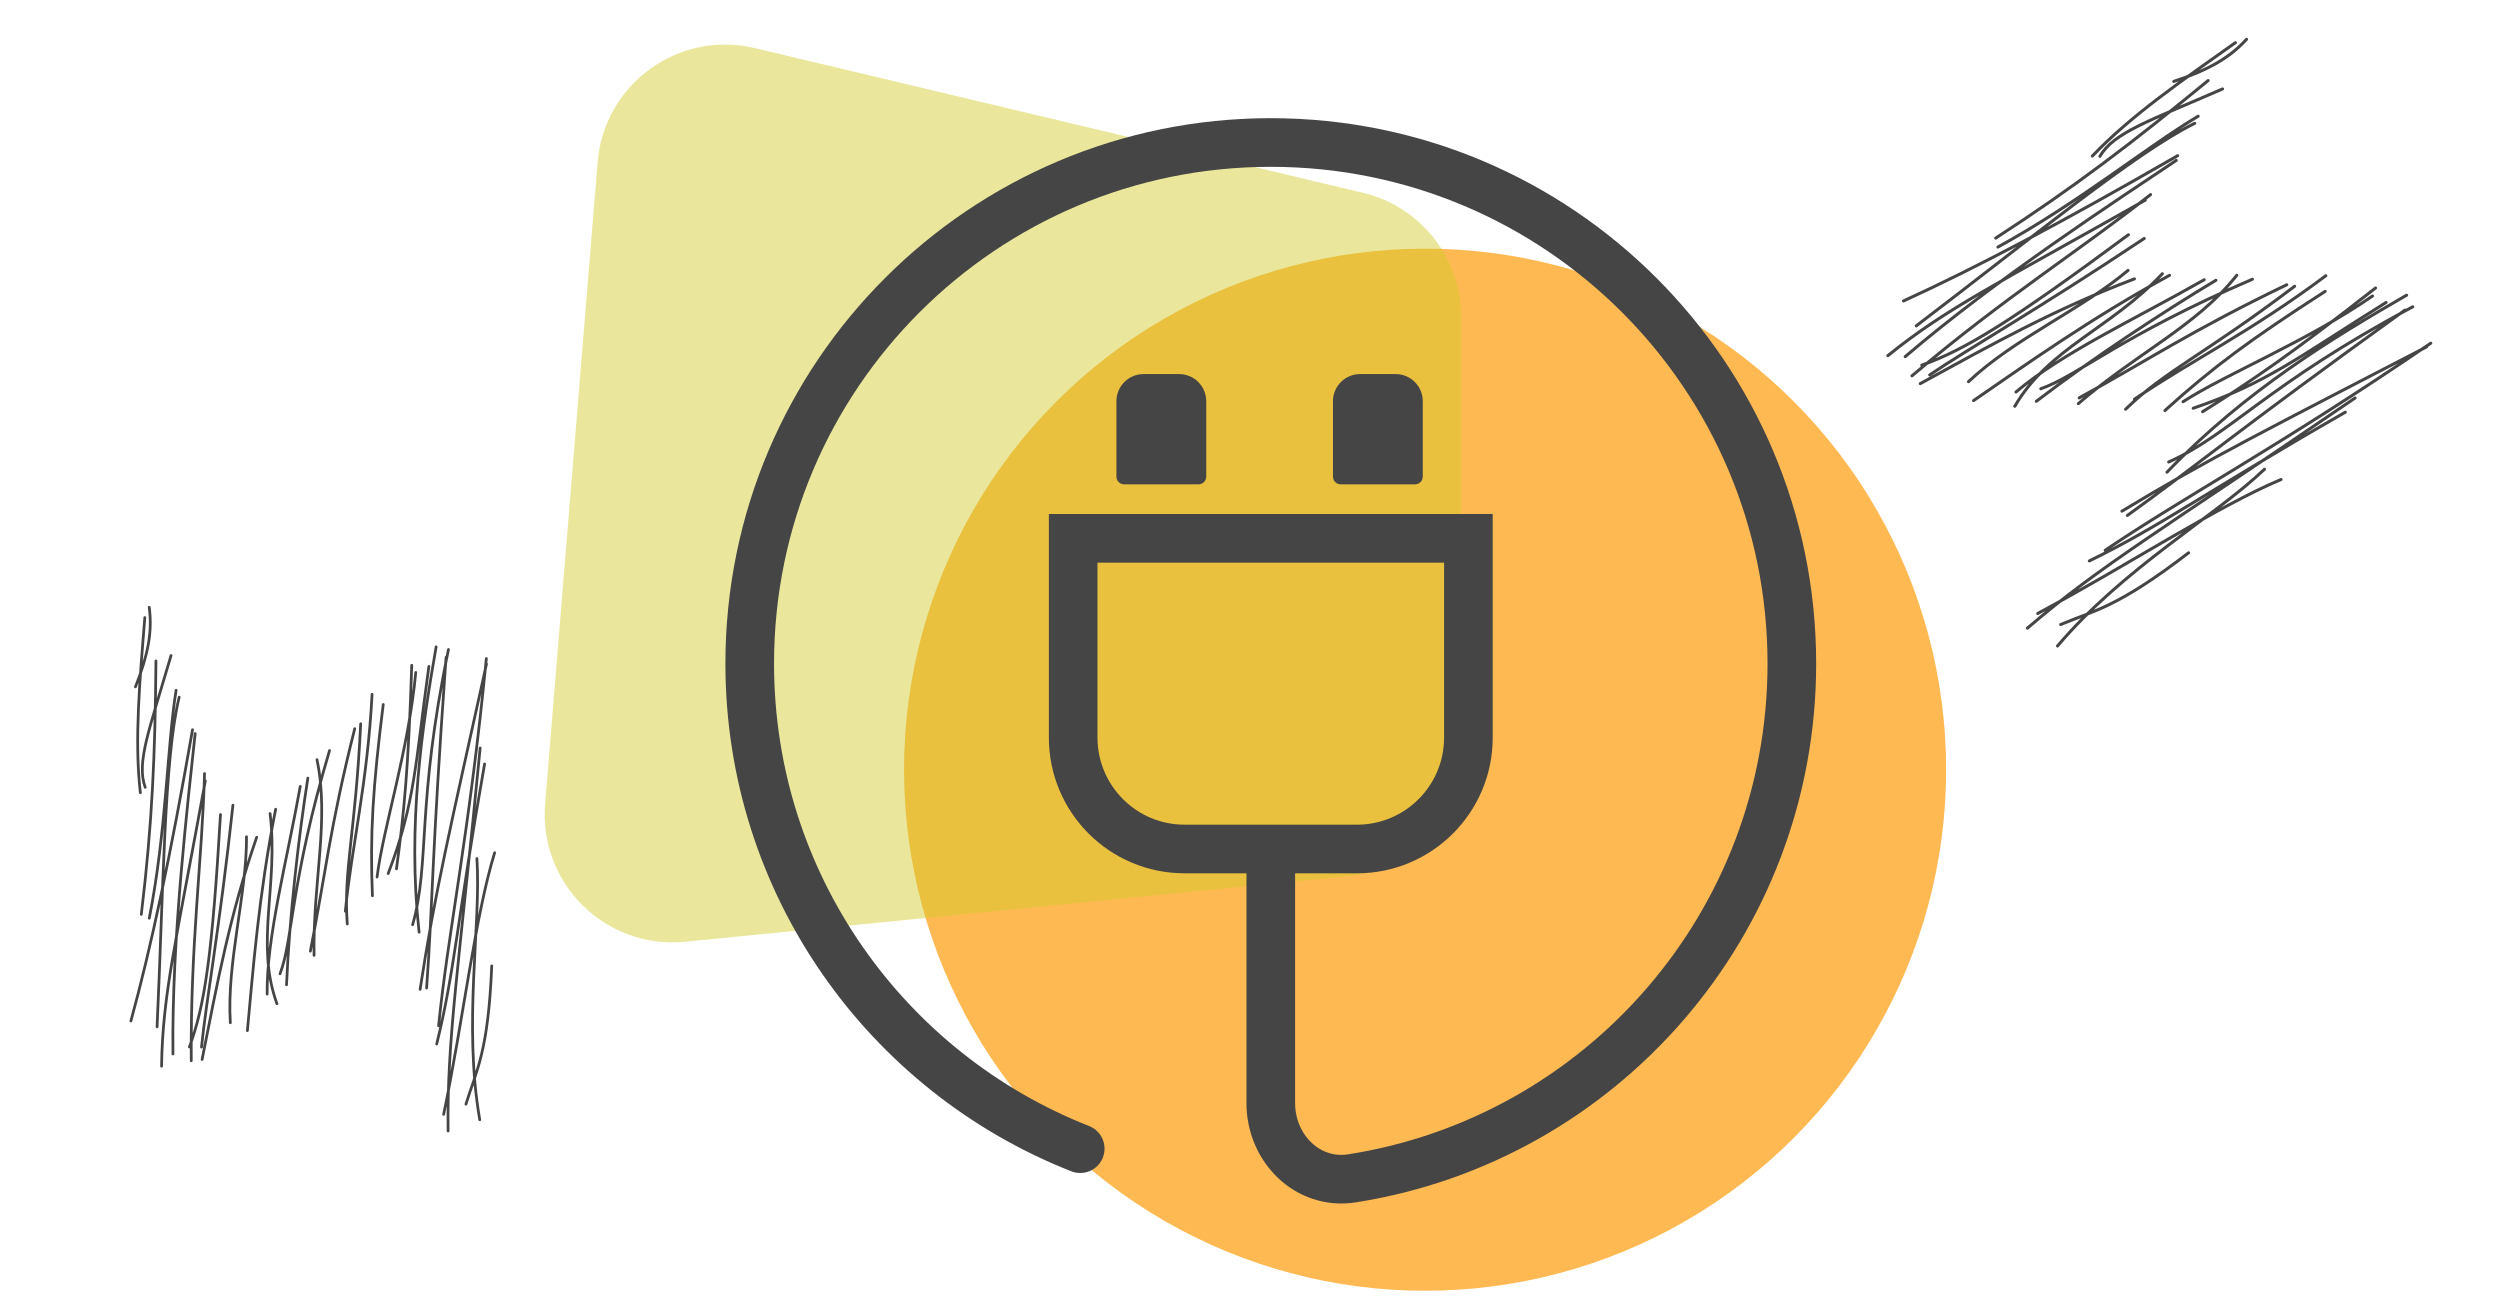 <svg width="92" height="48" viewBox="0 0 92 48" fill="none" xmlns="http://www.w3.org/2000/svg">
<path d="M4.984 25.276C5.441 24.131 5.616 23.247 5.491 22.348M5.343 28.973C5.012 28.052 5.491 26.869 6.294 24.123M5.493 33.791C6.117 30.643 6.148 27.473 6.48 25.402M4.817 37.572C5.566 34.838 6.273 31.504 7.085 26.853M5.946 39.235C5.984 36.566 6.484 34.629 7.556 28.736M6.97 38.528C7.532 37.03 7.814 35.111 8.114 29.975M7.437 38.989C7.99 36.199 8.457 33.666 9.446 30.811M9.104 37.927C9.31 35.727 9.516 32.963 10.144 29.78M9.831 36.583C9.807 34.469 10.565 31.655 11.049 28.94M10.305 35.837C10.79 34.557 10.689 32.447 12.127 27.62M11.421 35.004C11.954 32.313 12.139 30.437 13.054 26.815M12.708 33.533C12.951 31.09 13.519 28.848 13.693 25.551M13.876 32.274C14.094 30.49 15.039 27.604 15.3 24.746M14.284 32.147C15.274 29.563 15.277 28.147 15.783 24.525M15.185 34.029C15.832 31.753 15.316 29.603 16.504 23.901M15.46 36.41C15.989 32.906 16.585 30.411 17.903 24.432M16.07 38.418C16.735 35.745 16.841 33.729 17.833 28.114M16.326 41.008C17.044 37.556 17.489 33.691 18.203 31.38M17.146 40.634C17.528 39.388 17.965 38.74 18.096 35.545M5.165 29.172C4.937 27.217 5.154 24.955 5.329 22.727M5.2 33.648C5.604 30.305 5.709 27.764 5.739 24.323M5.78 37.788C6.012 32.78 6.042 27.918 6.594 25.655M6.365 38.786C6.311 34.553 6.934 29.36 7.182 26.995M7.038 39.037C7.006 34.748 7.443 31.619 7.527 28.466M7.415 38.534C7.585 36.833 8.081 34.174 8.572 29.63M8.476 37.637C8.336 35.425 9.085 32.906 9.071 30.792M10.191 36.938C9.38 34.699 10.258 32.582 9.939 29.938M10.544 36.242C10.653 33.722 10.989 30.802 11.329 28.634M11.557 35.157C11.509 32.456 12.133 30.184 11.665 27.956M12.78 34.002C12.632 32.044 13.083 30.642 13.273 26.635M13.705 32.965C13.612 30.689 13.72 28.994 14.103 25.925M14.59 31.973C14.868 29.943 15.033 28.233 15.152 24.482M15.423 34.305C14.98 30.308 15.55 26.689 16.05 23.803M15.699 36.359C15.921 33.325 15.885 31.566 16.416 24.186M16.14 37.748C16.474 34.41 17.263 30.725 17.898 24.234M16.49 41.621C16.445 38.224 16.871 35.775 17.67 27.527M17.655 41.208C17.038 37.652 17.711 34.006 17.55 31.594" stroke="#454545" stroke-width="0.102" stroke-linecap="round"/>
<ellipse cx="52.443" cy="28.325" rx="19.175" ry="19.175" fill="#FFB953"/>
<path d="M21.993 5.967C22.228 3.092 24.97 1.102 27.777 1.77L50.158 7.096C52.28 7.601 53.778 9.496 53.778 11.677V27.57C53.778 29.991 51.941 32.018 49.531 32.256L25.216 34.656C22.292 34.945 19.82 32.514 20.06 29.585L21.993 5.967Z" fill="#D1CB28" fill-opacity="0.46"/>
<path d="M41.084 14.765C41.084 14.213 41.531 13.766 42.083 13.766H43.391C43.943 13.766 44.39 14.213 44.39 14.765V17.539C44.39 17.697 44.262 17.824 44.104 17.824H41.369C41.212 17.824 41.084 17.697 41.084 17.539V14.765Z" fill="#454545"/>
<path d="M49.053 14.765C49.053 14.213 49.5 13.766 50.052 13.766H51.359C51.911 13.766 52.358 14.213 52.358 14.765V17.539C52.358 17.697 52.231 17.824 52.073 17.824H49.338C49.181 17.824 49.053 17.697 49.053 17.539V14.765Z" fill="#454545"/>
<path d="M39.493 27.143V19.81H54.037V27.143C54.037 29.407 52.201 31.243 49.937 31.243H43.593C41.328 31.243 39.493 29.407 39.493 27.143Z" stroke="#454545" stroke-width="1.79"/>
<path d="M39.752 42.271C32.631 39.471 27.59 32.534 27.59 24.419C27.59 13.829 36.175 5.244 46.765 5.244C57.355 5.244 65.94 13.829 65.94 24.419C65.94 33.993 58.923 41.929 49.751 43.363C48.115 43.618 46.765 42.252 46.765 40.597V31.521" stroke="#454545" stroke-width="1.79" stroke-linecap="round"/>
<path d="M79.994 2.996C81.214 2.597 82.038 2.147 82.673 1.446M77.276 5.753C77.792 4.874 79.058 4.465 81.79 3.273M73.523 9.091C76.458 7.488 79.014 5.395 80.892 4.277M70.048 11.076C72.734 9.849 75.873 8.188 80.136 5.73M69.472 13.09C71.632 11.338 73.515 10.444 78.945 7.365M70.722 13.437C72.295 12.886 74.018 11.83 78.326 8.639M70.665 14.118C73.265 12.696 75.603 11.378 78.547 10.263M72.627 14.742C74.525 13.438 76.873 11.756 79.838 10.132M74.188 14.426C75.862 12.995 78.62 11.72 81.114 10.295M75.101 14.307C76.449 13.839 78.07 12.349 82.89 10.275M76.513 14.643C79.021 13.272 80.645 12.166 84.153 10.479M78.549 14.69C80.665 13.252 82.838 12.208 85.591 10.146M80.336 14.783C81.909 13.765 84.849 12.593 87.309 10.893M80.71 15.024C83.438 14.09 84.573 13.146 87.808 11.131M79.807 17.002C82.06 15.998 83.435 14.15 88.788 11.291M78.087 18.812C81.242 16.894 83.636 15.705 89.298 12.765M76.888 20.641C79.47 19.388 81.153 18.126 86.307 15.169M74.988 22.576C78.228 20.844 81.617 18.62 83.942 17.646M75.834 22.982C77.086 22.455 77.896 22.372 80.54 20.343M76.998 5.744C78.41 4.255 80.364 2.918 82.263 1.57M73.442 8.762C76.386 6.852 78.488 5.238 81.26 2.964M70.518 11.992C74.679 8.831 78.587 5.607 80.766 4.538M70.111 13.125C73.461 10.254 78.03 7.284 80.087 5.902M70.36 13.831C73.769 10.941 76.563 9.2 79.141 7.161M71.014 13.797C72.489 12.796 74.945 11.417 78.908 8.775M72.44 14.047C74.115 12.457 76.631 11.373 78.312 9.95M74.144 14.951C75.393 12.807 77.672 12.095 79.575 10.073M74.936 14.768C77.026 13.173 79.585 11.49 81.546 10.314M76.482 14.854C78.61 13.011 80.843 11.993 82.313 10.13M78.222 15.06C79.689 13.635 81.112 13.058 84.443 10.534M79.669 15.108C81.428 13.513 82.855 12.467 85.566 10.723M81.055 15.152C82.864 14.019 84.341 13.009 87.421 10.598M79.745 17.377C82.646 14.353 85.921 12.39 88.563 10.863M78.287 18.969C80.862 17.12 82.244 15.917 88.502 11.412M77.471 20.25C80.363 18.288 83.838 16.457 89.453 12.629M74.607 23.117C77.294 20.812 79.537 19.517 86.667 14.647M75.716 23.773C78.147 20.904 81.513 19.007 83.334 17.267" stroke="#454545" stroke-width="0.112" stroke-linecap="round"/>
</svg>
